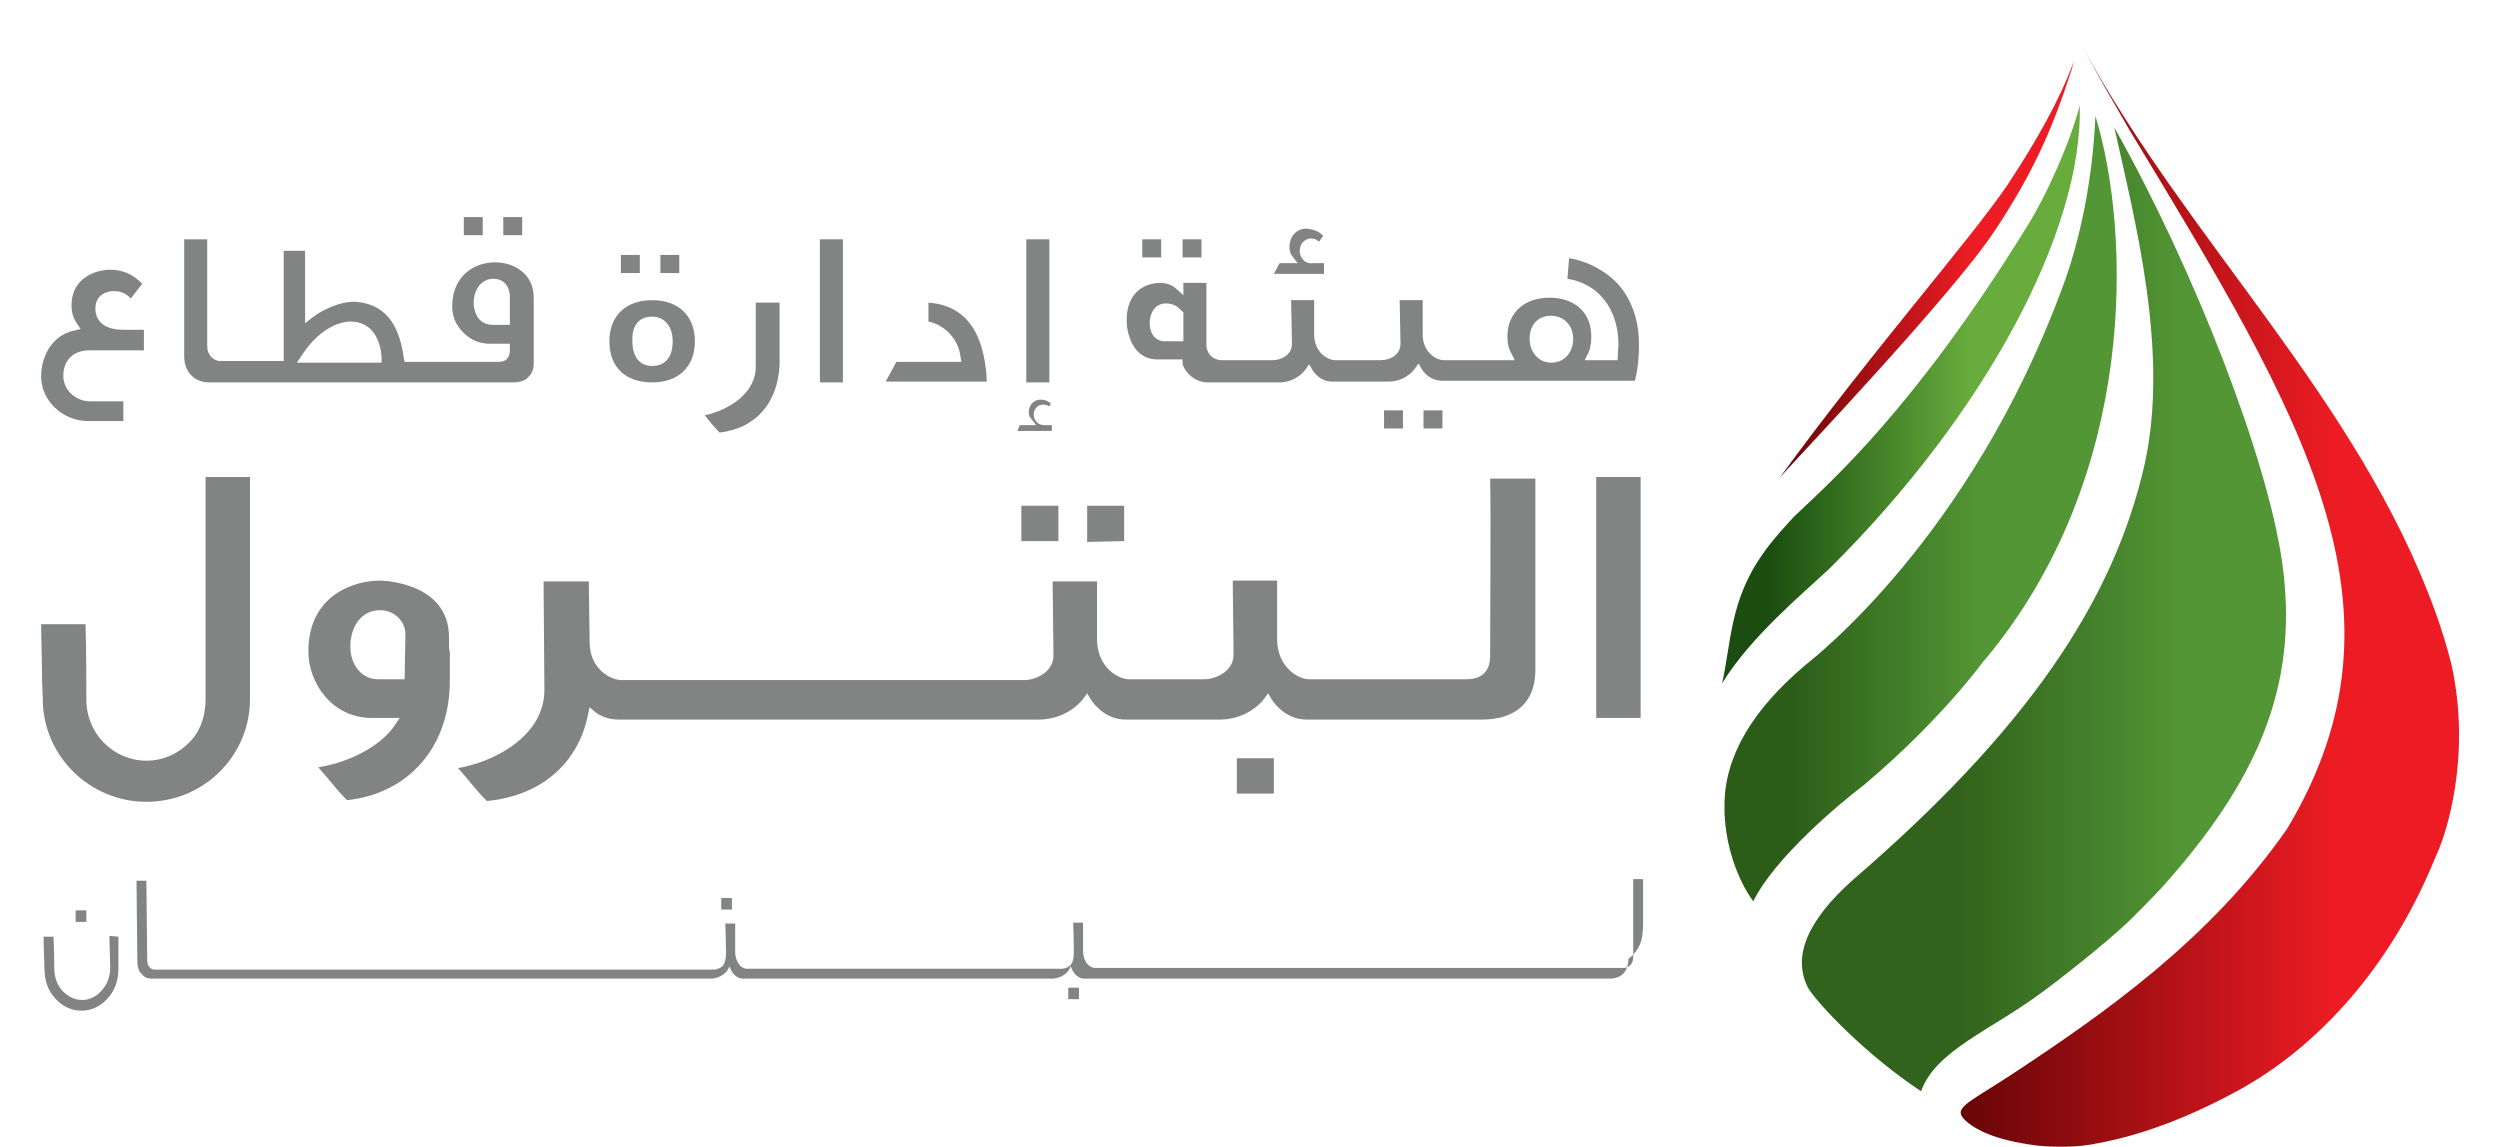 <?xml version="1.0" encoding="utf-8"?>
<!-- Generator: Adobe Illustrator 21.1.0, SVG Export Plug-In . SVG Version: 6.00 Build 0)  -->
<svg version="1.1" id="Layer_1" xmlns="http://www.w3.org/2000/svg" xmlns:xlink="http://www.w3.org/1999/xlink" x="0px" y="0px"
	 viewBox="0 0 304 139.5" style="enable-background:new 0 0 304 139.5;" xml:space="preserve">
<style type="text/css">
	.st0{fill:url(#SVGID_1_);}
	.st1{fill:url(#SVGID_2_);}
	.st2{fill:url(#SVGID_3_);}
	.st3{fill:url(#SVGID_4_);}
	.st4{fill:url(#SVGID_5_);}
	.st5{fill:#828383;}
</style>
<g>
	
		<linearGradient id="SVGID_1_" gradientUnits="userSpaceOnUse" x1="299.022" y1="69.38" x2="238.423" y2="69.38" gradientTransform="matrix(1 0 0 -1 0 142)">
		<stop  offset="0.245" style="stop-color:#ED1C24"/>
		<stop  offset="1" style="stop-color:#670506"/>
	</linearGradient>
	<path class="st0" d="M298.1,80.8c-0.5-2-1.3-4.6-2-6.5c-9.4-25.8-29.9-44.8-42.8-68.5c2.1,3.9,3.1,5.6,5.7,10.1
		c21.2,35,35.2,58.1,19.1,84.9c-9.4,13.5-22.3,22.5-33.7,30c-5.5,3.6-7.3,4-5,5.8c0.8,0.6,2.8,2,8.3,2.7c0.7,0.1,4.1,0.3,6.4-0.1
		c3.7-0.6,9.7-2.1,17.5-6.3c9.5-5,18.3-14.3,23.8-26.9c0.4-0.9,0.8-1.9,1.2-2.8C297.3,101.5,300.6,92.2,298.1,80.8z"/>
	
		<linearGradient id="SVGID_2_" gradientUnits="userSpaceOnUse" x1="252.272" y1="109.25" x2="216.433" y2="109.25" gradientTransform="matrix(1 0 0 -1 0 142)">
		<stop  offset="0.356" style="stop-color:#ED1C24"/>
		<stop  offset="1" style="stop-color:#670506"/>
	</linearGradient>
	<path class="st1" d="M216.4,58.1c1-1.2,21.1-22.3,26.2-30.1c4.7-7.1,7-12.4,9.3-19.5c0.1-0.3,0.2-0.8,0.3-1.1
		c-1.7,4.7-4.6,9.8-8.1,15.1C239.4,29.4,227.7,42.6,216.4,58.1z"/>
	
		<linearGradient id="SVGID_3_" gradientUnits="userSpaceOnUse" x1="257.395" y1="80.15" x2="209.696" y2="80.15" gradientTransform="matrix(1 0 0 -1 0 142)">
		<stop  offset="0.344" style="stop-color:#529635"/>
		<stop  offset="0.828" style="stop-color:#2C5D18"/>
	</linearGradient>
	<path class="st2" d="M254.8,14.1c-0.3,7.4-1.8,15.1-4.1,21.1c-11.2,30.2-30.1,44.8-31.2,45.7c-6.4,5.4-9.8,11.1-9.8,17
		c-0.1,4.7,1.7,9.3,3.5,11.7c2.6-5.3,10.5-11.9,13.4-14.1c9.5-8,14.5-15,14.6-15.1l0.1-0.1C260.1,57.9,259.1,28.1,254.8,14.1z"/>
	
		<linearGradient id="SVGID_4_" gradientUnits="userSpaceOnUse" x1="286.385" y1="62.005" x2="227.545" y2="63.853" gradientTransform="matrix(1 -3.140000e-02 -3.140000e-02 -1 -6.314 145.068)">
		<stop  offset="0.209" style="stop-color:#529635"/>
		<stop  offset="0.675" style="stop-color:#31631C"/>
	</linearGradient>
	<path class="st3" d="M260.8,56.4C257,73.3,246.2,89,225.3,107c-5.6,5-7.4,9.4-5.4,13.2c1.2,1.9,6.9,8,13.7,12.5
		c1.8-5,8.5-7.4,14.8-12.1c4.7-3.5,9.2-7.3,10.8-8.9c1.1-1.1,2.5-2.5,3.7-3.8l0.8-0.9c11.6-13.2,15.8-24.7,13.8-38.7
		c-1.8-12.5-10.5-35.2-20.4-52.8C259.6,26.8,263.8,42.7,260.8,56.4z"/>
	
		<linearGradient id="SVGID_5_" gradientUnits="userSpaceOnUse" x1="249.419" y1="99.013" x2="205.855" y2="98.521" gradientTransform="matrix(1 1.130000e-02 1.130000e-02 -1 2.384 144.122)">
		<stop  offset="0.307" style="stop-color:#67AC3C"/>
		<stop  offset="0.865" style="stop-color:#1A4D0F"/>
	</linearGradient>
	<path class="st4" d="M246.2,28c-13.4,21.6-23.5,30.5-27.6,34.4c-0.9,0.8-3.5,3.8-4.2,4.9c-4.1,5.7-3.9,11.1-5,15.8
		c3.5-5.7,9.8-10.9,13-13.9c19.2-19,30.9-41.3,30.5-56.4C251.8,17.1,248.9,23.8,246.2,28z"/>
</g>
<g>
	<path class="st5" d="M140.7,43.7h3.1v0.5c0,0.4,1,2.3,3.1,2.3h7.2c0.5,0,1,0,1.5,0c1.2,0,2.4-0.6,3.1-1.5l0.5-0.7l0.4,0.7
		c0.3,0.5,1.1,1.4,2.4,1.4h5.4c0.5,0,1,0,1.5,0c1.2,0,2.4-0.6,3.1-1.5l0.5-0.7l0.4,0.7c0.3,0.5,1.1,1.4,2.5,1.4h23.4
		c0.4-1.5,0.5-3,0.5-4.4c0-2.5-0.6-4.6-1.8-6.4c-1.4-2.1-4.1-3.7-6.7-4.1l-0.2,2.5c3.8,0.6,6.2,3.7,6.2,8l-0.1,1.9h-4l0.4-0.8
		c0.3-0.6,0.4-1.3,0.4-2.1c0-2.9-2-4.7-5.1-4.7s-5.1,1.9-5.1,4.7c0,0.8,0.1,1.4,0.5,2.1l0.4,0.8h-8.6c-1.1,0-2.6-1.1-2.6-3.1
		c0-0.8,0-1.5,0-2.3c0-0.6,0-1.3,0-1.9h-2.8l0.1,5.3c0,1.3-1.2,2-2.4,2h-5.5c-1.1,0-2.6-1.1-2.6-3.1c0-0.8,0-1.5,0-2.3
		c0-0.6,0-1.3,0-1.9H157l0.1,5.3c0,1.3-1.2,2-2.4,2h-6.1c-1.1,0-1.9-0.8-1.9-1.9v-7.5h-2.8v1.5l-1-0.9c-0.5-0.4-1.1-0.6-1.9-0.6
		c-0.4,0-4,0.1-4,4.6C137,40.4,137.7,43.7,140.7,43.7z M188.6,38.4c1.6,0,2.7,1.2,2.7,2.8c0,1.7-1.1,2.9-2.7,2.9
		c-1.5,0-2.6-1.3-2.6-2.9C186,39.5,187,38.4,188.6,38.4z M141.7,36.9c1,0,1.4,0.3,2,0.9l0.2,0.2v3.5h-2.3c-0.5,0-0.9-0.2-1.2-0.5
		c-0.5-0.5-0.6-1.3-0.6-1.8C139.9,37.5,140.9,36.9,141.7,36.9z"/>
	<path class="st5" d="M10.7,51.2H15v-2.4h-4.1c-1.5,0-3.2-1.2-3.2-3.1c0-1.9,1.2-3.1,3.2-3.1h6.6v-2.5H15c-2.9,0-3.4-1.6-3.4-2.6
		c0-1.6,1.3-2.1,2.2-2.1c0.6,0,1.4,0.1,2.1,0.9l1.4-1.8c-1.1-1.1-2.3-1.7-3.9-1.7c-1.9,0-4.7,1.1-4.7,4.3c0,0.9,0.2,1.6,0.7,2.3
		L9.8,40L9,40.2c-2.8,0.6-4,3.3-4,5.6C5,48.7,7.6,51.2,10.7,51.2z"/>
	<path class="st5" d="M25.4,46.5h37c0.8,0,1.5-0.2,1.9-0.7c0.4-0.4,0.6-0.9,0.6-1.6v-2.6c0-1.8,0-3.7,0-5.4c0-3-2.5-4.3-4.7-4.3
		c-2.5,0-5.1,1.6-5.2,5.1c-0.1,1.3,0.4,2.5,1.3,3.4c0.6,0.6,1.6,1.4,3.3,1.4H62v0.8c0,0.9-0.5,1.4-1.3,1.4H49.2l-0.1-0.5
		c-0.6-4.3-2.4-6.5-5.8-6.8c-1.1-0.1-3.3,0.4-5.3,1.9l-0.9,0.7v-8.8h-2.6v13.4h-7.9c-0.9-0.2-1.4-0.9-1.4-1.8v-13h-2.8v14.4
		C22.5,45.6,24,46.5,25.4,46.5z M62,39.5h-2.1c-0.7,0-1.4-0.3-1.8-0.9c-0.3-0.5-0.5-1.1-0.5-1.8c0-1.4,0.8-2.9,2.4-2.9
		c1.4,0,2,1.1,2,2.2c0,0.5,0,1,0,1.5s0,1,0,1.4C62,39,62,39.5,62,39.5z M36.7,43.2c2.5-3.8,5.2-4.1,5.9-4.1c2.7,0,3.7,2.3,3.8,4.4
		v0.6H36.1L36.7,43.2z"/>
	<rect x="56.4" y="26.4" class="st5" width="2.3" height="2.2"/>
	<rect x="61.2" y="26.4" class="st5" width="2.3" height="2.2"/>
	<rect x="80.3" y="31" class="st5" width="2.3" height="2.2"/>
	<rect x="75.5" y="31" class="st5" width="2.3" height="2.2"/>
	<path class="st5" d="M79.3,46.5c3.2,0,5.2-1.9,5.2-5s-2-5-5.2-5s-5.2,1.9-5.2,5C74.1,44.6,76,46.5,79.3,46.5z M79.3,38.5
		c1.5,0,2.5,1.2,2.5,3c0,1.9-0.9,3-2.5,3c-1.5,0-2.4-1.1-2.4-3C76.8,39.6,77.7,38.5,79.3,38.5z"/>
	<path class="st5" d="M86.5,51.5c0.3,0.3,0.6,0.7,1,1.1c4.4-0.5,7.1-3.6,7.3-8.3v-7.5h-2.9v7.8c0,3.3-3.4,5.3-6.2,5.9
		C86,50.9,86.3,51.2,86.5,51.5z"/>
	<rect x="99.7" y="29.1" class="st5" width="2.8" height="17.4"/>
	<path class="st5" d="M112.9,36.8v2.3c1.6,0.3,3.6,1.8,3.9,4.3l0.1,0.6H109l-1.3,2.4H120C119.8,42.1,118.5,37.2,112.9,36.8z"/>
	<path class="st5" d="M125.7,50.4c0-0.7,0.5-1.2,1.2-1.2c0.3,0,0.5,0.1,0.7,0.2c0.1-0.1,0.1-0.2,0.2-0.3c-0.4-0.4-0.8-0.5-1.3-0.5
		c-0.9,0-1.4,0.8-1.4,1.5c0,0.4,0.1,0.6,0.2,0.7l0.7,0.9h-2l-0.3,0.7h4.2v-0.7H127C126.2,51.7,125.7,51.1,125.7,50.4z"/>
	<rect x="124.8" y="29.1" class="st5" width="2.8" height="17.4"/>
	<rect x="138.9" y="29.1" class="st5" width="2.3" height="2.2"/>
	<rect x="143.8" y="29.1" class="st5" width="2.3" height="2.2"/>
	<path class="st5" d="M158.4,31.5c-0.4-0.5-0.4-1-0.3-1.4c0.1-0.6,0.7-1.1,1.3-1.1c0.4,0,0.7,0.1,1,0.4c0.2-0.3,0.3-0.5,0.5-0.7
		c-0.5-0.6-1.2-0.8-2-0.9c-1.4,0-2.1,1.1-2.1,2.2c0,0.2,0,0.7,0.3,1.1l0.7,0.9h-2.2l-0.7,1.3h6.1V32h-1.3
		C159,32.1,158.6,31.8,158.4,31.5z"/>
	<rect x="168.3" y="49.9" class="st5" width="2.3" height="2.2"/>
	<rect x="173.1" y="49.9" class="st5" width="2.3" height="2.2"/>
</g>
<g>
	<path class="st5" d="M25,58v27c0,2-0.6,3.9-2,5.3s-3.2,2.2-5.2,2.2c-4,0-7.3-3.3-7.3-7.4c0-0.9,0-6.4-0.1-9.2H5
		c0,1.7,0.1,4,0.1,5.8c0,1.5,0.1,2.7,0.1,3.3c0,6.9,5.7,12.5,12.6,12.5c7,0,12.6-5.6,12.6-12.5V58H25z"/>
	<path class="st5" d="M54.6,78.3v-0.8c0-6.8-8.3-6.9-8.4-6.9c-3.2,0-8.7,1.8-8.7,8.6c0,3.9,2.9,8.1,7.7,8.1h3.4L48,88.2
		c-1.9,2.8-6,4.6-9.3,5.1c0.7,0.8,1.2,1.4,1.7,2s1,1.2,1.8,2c7.5-0.8,12.5-6.5,12.5-14.5c0-1.6,0-2.7,0-3.5
		C54.6,78.9,54.6,78.6,54.6,78.3z M49.2,82.6H46c-2,0-3.4-1.7-3.4-4c0-2.2,1.2-4.4,3.6-4.4c1.9,0,3.1,1.5,3.1,2.9L49.2,82.6
		L49.2,82.6z"/>
	<rect x="124.2" y="61.5" class="st5" width="4.5" height="4.3"/>
	<polygon class="st5" points="136.7,61.5 132.2,61.5 132.2,65.9 136.7,65.8 	"/>
	<rect x="150.4" y="92.2" class="st5" width="4.5" height="4.3"/>
	<path class="st5" d="M181.2,58c0.1,4.1,0,18.6,0,21.8c0,1.8-1,2.8-2.9,2.8h-19.1c-1.3,0-3.8-1.4-3.9-4.7c0-1.3,0-2.7,0-4
		c0-1.1,0-2.2,0-3.3h-5.4l0.1,9c0,2-2.1,3-3.6,3h-9.1c-1.3,0-3.8-1.4-3.9-4.7c0-1.3,0-2.6,0-3.9c0-1.1,0-2.3,0-3.3H128l0.1,9
		c0,2-2.1,3-3.6,3H75.6c-1.4,0-3.9-1.4-3.9-4.6l-0.1-7.4h-5.5l0.1,13.2c0,5.5-5.9,8.7-10.5,9.5c0.7,0.8,1.2,1.4,1.7,2s1,1.2,1.8,2
		c6.5-0.6,11.1-4.5,12.3-10.5l0.2-0.9l0.7,0.6c0.5,0.4,1.5,0.9,2.8,0.9H119c0.9,0,1.7,0,2.5,0c1.6,0,3.1,0,4.8,0
		c2.2,0,4.2-1,5.4-2.5l0.5-0.7l0.4,0.7c0.6,0.9,2,2.5,4.3,2.5h4c0.9,0,1.7,0,2.6,0c1.6,0,3.1,0,4.8,0c2.2,0,4.2-1,5.4-2.5l0.5-0.7
		l0.4,0.7c0.6,0.9,2,2.5,4.3,2.5h21.3c4.2,0,6.5-2.2,6.5-6c0-4.4,0-17.4,0-23.3h-5.5V58z"/>
	<rect x="194.1" y="58" class="st5" width="5.4" height="29.3"/>
</g>
<g>
	<path class="st5" d="M13.3,113.8l0.1,3.8c0,1.1-0.3,2-1,2.8s-1.5,1.2-2.4,1.2c-0.9,0-1.7-0.4-2.4-1.1c-0.7-0.8-1-1.7-1-2.8
		c0-2.3-0.1-3.6-0.1-3.8H5.3c0,1.6,0.1,2.8,0.1,3.8c0,1.5,0.4,2.7,1.3,3.7s2,1.5,3.2,1.5s2.3-0.5,3.2-1.5s1.3-2.2,1.3-3.7v-3.8
		L13.3,113.8L13.3,113.8z"/>
	<rect x="9.2" y="110.7" class="st5" width="1.3" height="1.4"/>
	<rect x="87.7" y="109.2" class="st5" width="1.3" height="1.4"/>
	<rect x="129.9" y="120.1" class="st5" width="1.3" height="1.4"/>
	<path class="st5" d="M199.8,111.7c0-2.3,0-3.9,0-4.8h-1.2c0,0.9,0,2.5,0,4.8c0,2,0,3.6,0,4.7c0,0.8-0.5,1.3-1.2,1.3h-0.8h-0.3h-1.8
		h-0.3h-1.7h-0.3h-1.7h-0.3h-1.7h-0.3h-1.7h-0.3h-1.7h-0.3h-1.7h-0.3h-1.7h-0.3h-1.7H178h-1.7H176h-1.7H174h-1.7H172h-1.7H170h-1.7
		H168h-1.7H166h-1.7H164h-2h-0.3H160h-0.3H158h-0.3H156h-0.3H154h-0.3H152h-0.3H150h-0.3H148h-0.3H146h-0.3H144h-0.3H142h-0.3H140
		h-0.3H138h-0.3H136h-0.3H134h-0.3H132h-0.3H130h-0.3H128h8.3h-1.6h-0.4h-1.2c-0.3,0-0.6-0.2-0.9-0.5c-0.3-0.4-0.5-0.9-0.5-1.5
		c0-1.2,0-2.3,0-3.5h-1.2c0.1,3.1,0.1,4.6,0,4.3c0,0.4-0.2,0.8-0.5,1s-0.6,0.3-0.9,0.3h-1.3h-0.3h-1.7h-0.3h-1.7h-9h-1.7h-0.3h-1.7
		h-0.3h-1.7H108h-1.7H106h-1.7H104h-1.7H102h-1.7H100h-1.7H98h-1.7H96h-1.7H94h-1.6H92h-1.2c-0.3,0-0.7-0.2-0.9-0.5
		c-0.3-0.4-0.5-0.9-0.5-1.5c0-1.2,0-2.3,0-3.5h-1.2c0.1,3.1,0.1,4.6,0,4.3c0,0.4-0.2,0.8-0.5,1s-0.6,0.3-0.9,0.3h-1.3h-0.6h-1.4
		h-0.3h-1.7h-0.3h-1.7h-0.3H77h-0.3H75h-0.3H73h-0.3H71h-0.3H69h-0.3H67h-0.3H65h-0.3H63h-0.3H61h-0.3H59h-0.3H57h-0.3H55h-0.3H53
		h-0.3H51h-0.3H49h-0.3H47h-0.3H45h-0.3H43h-0.3H41h-0.3H39h-1h-1.7H36h-1.7H34h-1.7H32h-1.7H30h-1.7H28h-1.7H26h-1.7H24h-1.7H22h-2
		h-0.3h-1c-0.5-0.1-0.8-0.5-0.8-1.2l-0.1-9.6h-1.2l0.1,9.8c0,0.7,0.2,1.3,0.6,1.6c0.3,0.4,0.7,0.5,1.2,0.5h1.2H20h1.8h0.3h1.7h0.3
		h1.7h0.3h1.7h0.3h1.7h0.3h1.7h0.3H34h0.3H36h0.3H38h0.3H40h0.3H42h0.3H44h0.3H46h0.3H48h0.3H50h0.3H52h0.3H54h0.3H56h0.3H58h0.3H60
		h0.3H62h0.3H64h0.3H66h0.3H68h0.3H70h0.3H72h0.3H74h1h1.7H77h1.7H79h1.7H81h1.7H83h1.4H85h1.6c0.9-0.1,1.8-0.6,2.1-1.5
		c0.1,0.3,0.2,0.5,0.4,0.8c0.4,0.5,0.8,0.7,1.3,0.7h1.1h0.4h1.6h0.3h1.7h0.3h1.7h0.3h1.7h0.3h1.7h0.3h1.7h0.3h1.7h0.3h1.7h0.3h1.7
		h0.3h1.7h0.3h1.7h9h1.7h0.3h1.7h0.3h1.6c0.9-0.1,1.8-0.6,2.1-1.5c0.1,0.3,0.2,0.5,0.4,0.8c0.4,0.5,0.8,0.7,1.3,0.7h1.1h0.4h1.6
		h-8.3h1.7h0.3h1.7h0.3h1.7h0.3h1.7h0.3h1.7h0.3h1.7h0.3h1.7h0.3h1.7h0.3h1.7h0.3h1.7h0.3h1.7h0.3h1.7h0.3h1.7h0.3h1.7h0.3h1.7h0.3
		h1.7h0.3h1.7h0.3h1.7h0.3h1.7h0.3h1.7h0.3h1.7h0.3h1.7h0.3h1.7h0.3h1.7h0.3h1.7h0.3h1.7h0.3h1.7h0.3h1.7h0.3h1.7h0.3h1.7h0.3h1.7
		h0.3h1.7h0.3h1.7h0.3h1.8h0.3h0.9c1.5,0,2.3-0.9,2.3-2.4C199.8,115.2,199.8,113.7,199.8,111.7z"/>
</g>
</svg>
